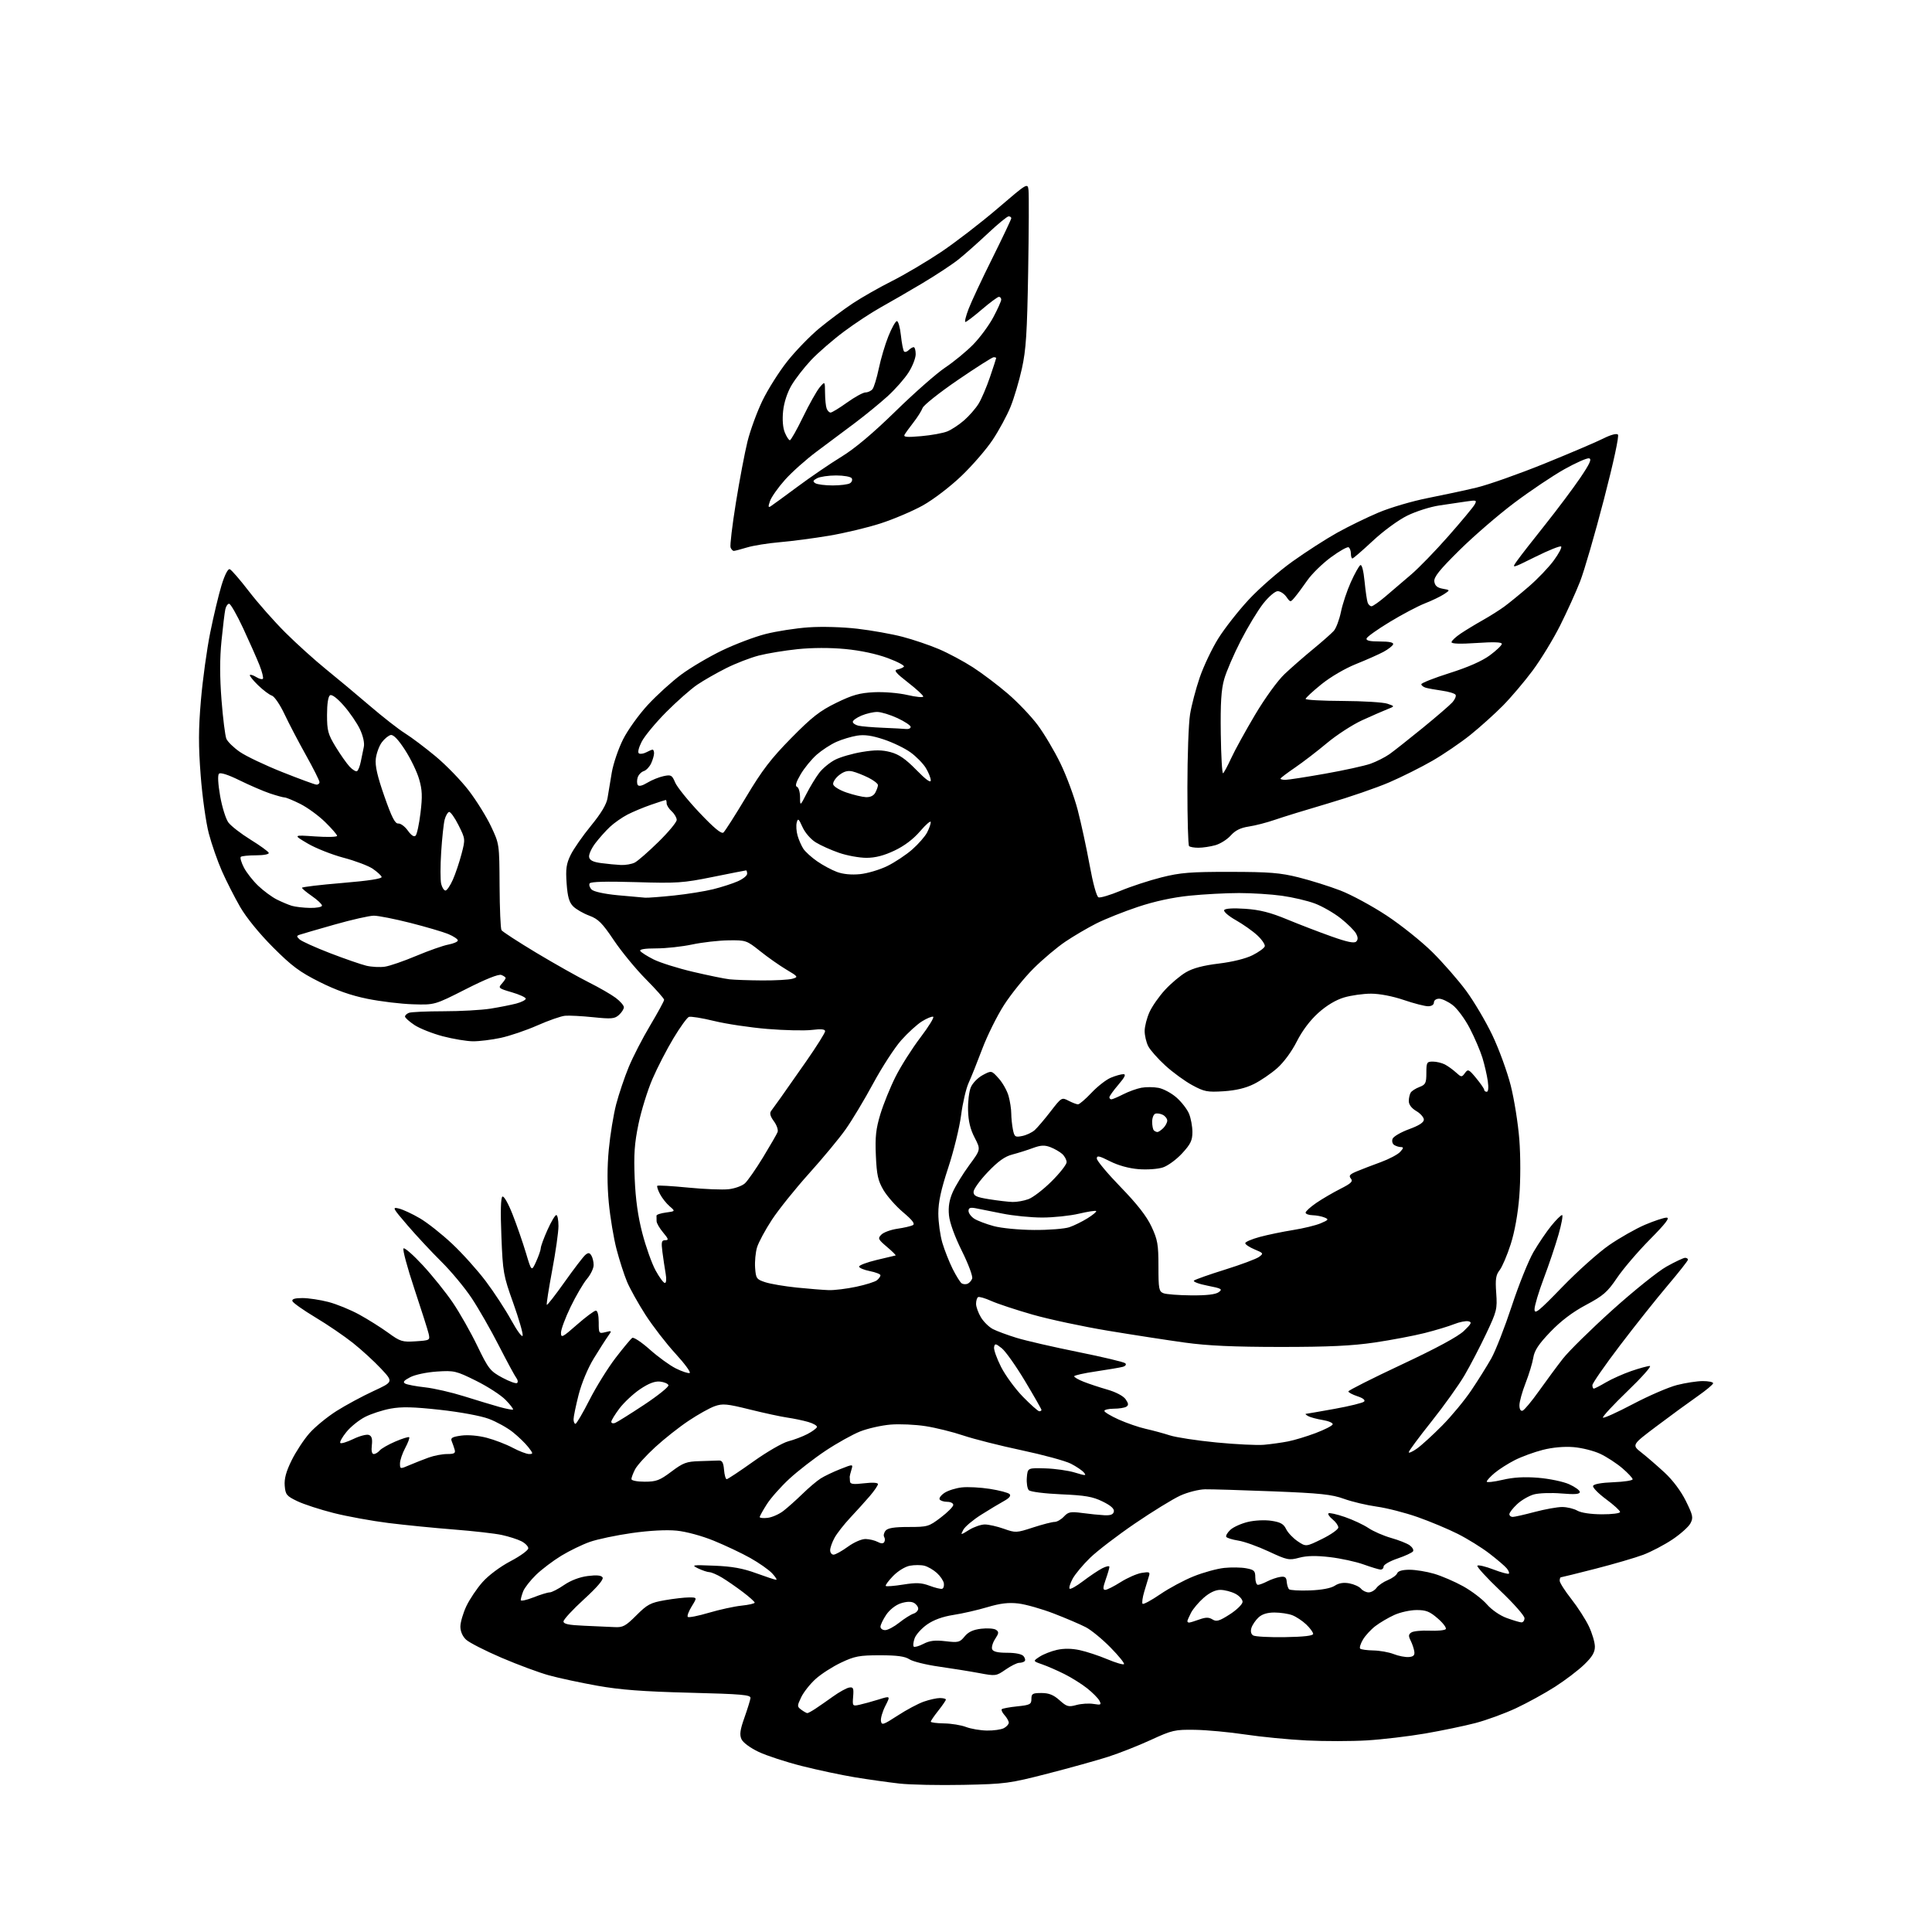 <?xml version="1.0" encoding="UTF-8" standalone="no"?>
<svg 
  version="1.1" 
  xmlns="http://www.w3.org/2000/svg" 
  xmlns:xlink="http://www.w3.org/1999/xlink" 
  xmlns:svg="http://www.w3.org/2000/svg"
  xmlns:rdf="http://www.w3.org/1999/02/22-rdf-syntax-ns#"
  xmlns:cc="http://creativecommons.org/ns#"
  xmlns:dc="http://purl.org/dc/elements/1.1/"
  viewBox="0 0 768 768"
  width="768"
  height="768"
>
<style>svg {background-color: white; }</style>"
<path stroke="none" fill="black" fill-rule="evenodd" d="M383.00,709.51C373.38,709.71 361.90,709.48 357.50,708.99C353.10,708.49 345.15,707.38 339.83,706.50C334.51,705.62 325.03,703.61 318.76,702.02C312.49,700.44 304.76,697.91 301.59,696.41C298.25,694.83 295.36,692.70 294.75,691.36C293.93,689.55 294.19,687.67 295.93,682.77C297.15,679.32 298.23,675.83 298.33,675.00C298.47,673.72 294.95,673.41 274.00,672.88C255.56,672.41 246.53,671.72 237.50,670.11C230.90,668.93 222.28,667.09 218.35,666.01C214.41,664.94 205.87,661.77 199.36,658.98C192.85,656.19 186.51,652.95 185.26,651.78C183.86,650.46 183.00,648.49 183.01,646.58C183.02,644.88 184.08,641.25 185.37,638.50C186.67,635.75 189.57,631.43 191.82,628.90C194.21,626.21 198.85,622.75 202.96,620.59C206.83,618.56 210.00,616.25 210.00,615.47C210.00,614.69 208.76,613.43 207.25,612.66C205.74,611.89 202.25,610.78 199.50,610.18C196.75,609.58 188.20,608.61 180.50,608.01C172.80,607.41 161.10,606.25 154.50,605.43C147.90,604.61 138.09,602.82 132.71,601.47C127.32,600.11 120.80,597.99 118.21,596.75C113.92,594.70 113.47,594.15 113.18,590.61C112.95,587.83 113.73,584.96 115.92,580.52C117.60,577.11 120.78,572.26 123.00,569.74C125.21,567.22 130.06,563.25 133.76,560.90C137.47,558.56 144.07,555.00 148.44,552.98C156.37,549.31 156.37,549.31 151.47,544.07C148.77,541.18 143.75,536.59 140.32,533.86C136.89,531.13 130.16,526.54 125.36,523.67C120.57,520.79 116.46,517.89 116.24,517.22C115.96,516.38 117.21,516.00 120.21,516.00C122.61,516.00 127.26,516.70 130.54,517.55C133.82,518.40 139.34,520.66 142.82,522.57C146.29,524.47 151.47,527.73 154.32,529.80C159.13,533.30 159.91,533.54 165.25,533.19C170.89,532.82 170.98,532.77 170.39,530.16C170.05,528.70 167.49,520.65 164.70,512.27C161.91,503.90 159.97,496.70 160.40,496.27C160.83,495.85 164.29,498.88 168.10,503.00C171.91,507.12 177.25,513.78 179.98,517.79C182.71,521.81 187.10,529.54 189.72,534.97C194.19,544.21 194.84,545.03 199.69,547.65C202.55,549.19 205.20,550.14 205.58,549.75C205.97,549.36 205.83,548.47 205.26,547.77C204.70,547.07 201.59,541.33 198.35,535.00C195.12,528.67 190.22,520.12 187.48,516.00C184.74,511.88 179.32,505.35 175.42,501.50C171.53,497.65 165.49,491.17 162.00,487.10C156.02,480.14 155.82,479.74 158.57,480.41C160.18,480.80 163.95,482.55 166.94,484.31C169.93,486.06 175.70,490.63 179.76,494.45C183.83,498.27 189.83,504.95 193.10,509.30C196.38,513.64 200.95,520.64 203.26,524.85C205.59,529.08 207.60,531.79 207.77,530.91C207.94,530.04 206.24,524.19 204.00,517.91C200.10,507.03 199.88,505.80 199.31,491.40C198.91,481.60 199.06,476.08 199.72,475.67C200.30,475.31 202.03,478.35 203.77,482.77C205.44,487.02 207.81,493.88 209.05,498.00C211.29,505.50 211.29,505.50 213.12,501.50C214.12,499.30 214.96,496.88 214.97,496.13C214.99,495.37 216.19,492.11 217.64,488.88C219.09,485.64 220.66,483.00 221.14,483.00C221.61,483.00 222.00,484.96 222.00,487.37C222.00,489.77 220.87,497.72 219.49,505.03C218.12,512.34 217.16,518.49 217.36,518.70C217.57,518.90 220.77,514.80 224.47,509.57C228.18,504.35 231.87,499.52 232.68,498.85C233.85,497.88 234.34,497.92 235.06,499.06C235.56,499.85 235.98,501.56 235.98,502.86C235.99,504.15 234.81,506.63 233.35,508.36C231.89,510.09 228.96,515.08 226.85,519.45C224.73,523.82 223.00,528.47 223.00,529.78C223.00,531.96 223.55,531.69 229.36,526.58C232.86,523.51 236.23,521.00 236.86,521.00C237.55,521.00 238.00,522.83 238.00,525.61C238.00,530.10 238.07,530.20 240.66,529.55C243.28,528.89 243.29,528.92 241.67,531.19C240.76,532.46 238.22,536.44 236.02,540.03C233.67,543.88 231.20,549.80 230.01,554.44C228.91,558.78 228.00,563.15 228.00,564.16C228.00,565.17 228.34,566.00 228.75,566.00C229.16,565.99 231.68,561.72 234.33,556.49C236.99,551.26 241.68,543.73 244.74,539.74C247.80,535.76 250.77,532.20 251.33,531.83C251.90,531.46 255.04,533.55 258.33,536.48C261.61,539.40 266.26,542.78 268.66,543.97C271.07,545.17 273.53,545.99 274.14,545.79C274.74,545.59 272.22,542.13 268.53,538.11C264.84,534.09 259.47,527.13 256.58,522.65C253.70,518.17 250.40,512.25 249.25,509.50C248.10,506.75 246.22,500.93 245.08,496.56C243.94,492.20 242.55,483.87 242.00,478.05C241.34,471.00 241.34,463.94 242.01,456.91C242.56,451.10 243.88,443.01 244.95,438.92C246.03,434.84 248.26,428.20 249.93,424.17C251.59,420.14 255.44,412.67 258.48,407.58C261.51,402.49 264.00,397.93 264.00,397.44C264.00,396.95 260.74,393.27 256.76,389.26C252.77,385.25 247.04,378.27 244.01,373.76C239.39,366.88 237.81,365.30 234.23,363.98C231.88,363.11 229.01,361.45 227.85,360.30C226.25,358.69 225.63,356.53 225.24,351.18C224.83,345.39 225.11,343.40 226.85,339.83C228.02,337.45 231.66,332.22 234.95,328.21C239.01,323.25 241.11,319.72 241.51,317.21C241.83,315.17 242.58,310.62 243.19,307.10C243.79,303.58 245.80,297.67 247.66,293.95C249.52,290.23 253.95,284.06 257.54,280.18C261.11,276.32 267.09,270.90 270.82,268.13C274.55,265.37 281.85,261.06 287.05,258.56C292.25,256.06 300.04,253.11 304.36,252.02C308.69,250.92 316.35,249.73 321.39,249.38C326.65,249.01 334.92,249.24 340.83,249.93C346.48,250.59 354.56,252.03 358.78,253.14C363.00,254.24 369.51,256.45 373.24,258.04C376.98,259.63 383.09,262.90 386.82,265.31C390.55,267.73 396.78,272.44 400.66,275.78C404.54,279.12 409.84,284.67 412.43,288.12C415.03,291.57 419.12,298.47 421.54,303.45C423.96,308.43 427.05,316.77 428.41,322.00C429.77,327.23 431.90,337.06 433.14,343.86C434.48,351.21 435.91,356.41 436.68,356.71C437.39,356.98 441.32,355.80 445.43,354.10C449.53,352.39 456.85,349.99 461.69,348.77C469.23,346.88 473.17,346.56 489.00,346.58C504.59,346.60 508.87,346.94 516.21,348.77C521.00,349.97 528.49,352.32 532.85,354.00C537.22,355.69 545.50,360.17 551.25,363.97C557.00,367.77 565.17,374.31 569.40,378.50C573.63,382.69 579.66,389.59 582.80,393.84C585.93,398.09 590.64,406.05 593.25,411.53C595.86,417.01 599.14,426.00 600.54,431.50C601.93,437.00 603.47,446.68 603.96,453.02C604.47,459.71 604.46,469.18 603.94,475.63C603.39,482.55 602.10,489.71 600.52,494.62C599.13,498.95 597.16,503.57 596.14,504.89C594.62,506.84 594.37,508.48 594.77,514.01C595.22,520.37 595.01,521.25 590.77,530.20C588.31,535.40 584.45,542.81 582.19,546.67C579.94,550.53 574.02,558.80 569.05,565.05C564.07,571.30 560.00,576.80 560.00,577.28C560.00,577.75 561.46,577.10 563.25,575.84C565.04,574.58 569.54,570.47 573.26,566.71C576.98,562.96 582.20,556.65 584.86,552.69C587.53,548.74 591.10,543.02 592.81,540.00C594.51,536.98 598.17,527.60 600.95,519.17C603.72,510.74 607.62,501.07 609.60,497.67C611.58,494.28 614.76,489.59 616.67,487.25C618.57,484.91 620.50,483.00 620.95,483.00C621.39,483.00 620.76,486.49 619.54,490.75C618.33,495.01 615.68,502.87 613.66,508.21C611.65,513.54 610.00,519.05 610.00,520.45C610.00,522.63 611.55,521.39 621.04,511.59C627.11,505.32 635.49,497.83 639.66,494.95C643.84,492.07 650.23,488.44 653.87,486.88C657.52,485.33 661.39,484.04 662.48,484.03C663.93,484.01 662.15,486.34 655.81,492.75C651.05,497.56 645.19,504.43 642.78,508.00C638.97,513.64 637.34,515.06 630.44,518.74C625.09,521.59 620.48,525.09 616.30,529.44C611.63,534.31 609.96,536.84 609.51,539.70C609.17,541.79 607.80,546.32 606.45,549.77C605.10,553.22 604.00,557.19 604.00,558.60C604.00,560.20 604.47,561.02 605.25,560.77C605.94,560.54 608.88,557.02 611.78,552.93C614.69,548.84 618.96,543.06 621.28,540.09C623.60,537.11 632.42,528.44 640.87,520.82C649.33,513.20 659.05,505.39 662.47,503.48C665.89,501.57 669.21,500.00 669.85,500.00C670.48,500.00 671.00,500.34 670.99,500.75C670.98,501.16 667.35,505.77 662.92,511.00C658.48,516.23 649.94,526.97 643.93,534.88C637.92,542.79 633.00,549.88 633.00,550.63C633.00,551.38 633.26,552.00 633.57,552.00C633.89,552.00 636.06,550.88 638.40,549.50C640.74,548.13 645.28,546.11 648.49,545.00C651.69,543.90 654.99,543.00 655.83,543.00C656.66,543.00 652.68,547.49 646.98,552.97C641.28,558.46 636.88,563.21 637.20,563.53C637.52,563.86 642.90,561.42 649.14,558.13C655.39,554.84 663.26,551.43 666.64,550.57C670.02,549.71 674.64,549.00 676.89,549.00C679.15,549.00 681.00,549.38 681.00,549.86C681.00,550.33 678.19,552.67 674.75,555.07C671.31,557.47 664.03,562.79 658.56,566.91C648.63,574.38 648.63,574.38 652.53,577.44C654.68,579.12 658.82,582.71 661.74,585.41C665.00,588.44 668.23,592.76 670.17,596.69C672.99,602.43 673.17,603.31 671.96,605.58C671.22,606.96 667.99,609.84 664.79,611.98C661.59,614.12 656.39,616.84 653.24,618.04C650.08,619.23 641.52,621.73 634.22,623.60C626.91,625.47 620.73,627.00 620.47,627.00C620.21,627.00 620.00,627.62 620.00,628.38C620.00,629.14 622.08,632.40 624.62,635.63C627.16,638.86 630.30,643.75 631.61,646.50C632.91,649.25 633.98,652.87 633.99,654.54C634.00,656.82 632.93,658.62 629.75,661.69C627.41,663.95 622.20,667.92 618.16,670.51C614.12,673.10 607.14,676.93 602.66,679.03C598.17,681.13 590.90,683.79 586.50,684.94C582.10,686.09 573.10,687.96 566.50,689.10C559.90,690.23 549.51,691.46 543.41,691.83C537.31,692.20 526.51,692.21 519.41,691.86C512.31,691.51 501.32,690.44 495.00,689.49C488.68,688.54 479.68,687.70 475.00,687.63C467.02,687.51 465.95,687.75 457.50,691.64C452.55,693.92 444.90,696.94 440.50,698.35C436.10,699.76 425.30,702.77 416.50,705.03C401.28,708.95 399.65,709.17 383.00,709.51zM392.32,687.92C394.96,687.97 398.00,687.53 399.07,686.96C400.13,686.40 401.00,685.42 401.00,684.79C401.00,684.17 400.25,682.83 399.34,681.82C398.43,680.81 397.93,679.74 398.23,679.43C398.54,679.13 401.31,678.62 404.39,678.30C409.45,677.78 410.00,677.49 410.00,675.36C410.00,673.27 410.46,673.00 413.98,673.00C416.96,673.00 418.78,673.73 421.18,675.87C424.05,678.44 424.75,678.63 427.88,677.77C429.81,677.24 432.87,677.04 434.69,677.34C437.67,677.82 437.90,677.69 437.02,676.03C436.48,675.02 434.29,672.82 432.16,671.13C430.04,669.44 425.98,666.90 423.15,665.48C420.32,664.06 416.33,662.32 414.29,661.61C410.57,660.32 410.57,660.32 413.27,658.56C414.75,657.59 417.85,656.37 420.16,655.85C422.89,655.24 426.04,655.27 429.19,655.95C431.85,656.52 436.76,658.14 440.12,659.55C443.47,660.96 446.48,661.85 446.80,661.53C447.12,661.21 444.71,658.22 441.44,654.90C438.17,651.57 433.75,647.94 431.60,646.83C429.46,645.72 423.76,643.28 418.94,641.42C414.12,639.56 407.77,637.76 404.84,637.41C400.89,636.95 397.68,637.33 392.50,638.87C388.65,640.02 382.58,641.41 379.00,641.96C374.70,642.63 371.16,643.92 368.51,645.77C366.32,647.32 364.09,649.79 363.57,651.27C363.05,652.75 362.89,654.23 363.22,654.55C363.55,654.88 365.29,654.39 367.08,653.46C369.57,652.17 371.67,651.92 375.86,652.41C380.94,653.01 381.54,652.86 383.44,650.53C384.90,648.73 386.81,647.83 390.00,647.45C392.48,647.16 395.14,647.34 395.92,647.87C397.13,648.69 397.08,649.23 395.59,651.50C394.63,652.96 394.09,654.80 394.39,655.58C394.77,656.56 396.60,657.00 400.35,657.00C403.65,657.00 406.19,657.52 406.87,658.34C407.48,659.08 407.69,659.98 407.32,660.34C406.96,660.70 405.98,661.00 405.14,661.00C404.30,661.00 401.88,662.20 399.76,663.67C395.98,666.28 395.80,666.31 389.21,665.07C385.52,664.38 378.32,663.23 373.22,662.50C368.11,661.78 362.84,660.47 361.50,659.59C359.72,658.42 356.60,658.00 349.79,658.00C341.61,658.00 339.76,658.35 334.35,660.91C330.97,662.51 326.41,665.44 324.21,667.43C322.01,669.42 319.43,672.69 318.48,674.69C316.82,678.18 316.83,678.40 318.56,679.67C319.56,680.40 320.63,681.00 320.94,680.99C321.25,680.99 322.69,680.20 324.15,679.24C325.60,678.29 328.77,676.08 331.20,674.34C333.62,672.60 336.47,671.03 337.52,670.84C339.19,670.55 339.41,671.02 339.14,674.39C338.83,678.20 338.89,678.27 341.66,677.67C343.22,677.33 346.64,676.39 349.25,675.58C353.99,674.10 353.99,674.10 351.94,678.13C350.81,680.34 350.02,683.04 350.19,684.12C350.47,685.90 351.09,685.70 356.81,681.98C360.27,679.72 364.94,677.23 367.18,676.44C369.42,675.65 372.32,675.00 373.63,675.00C374.93,675.00 376.00,675.27 376.00,675.61C376.00,675.94 374.65,677.92 373.00,680.00C371.35,682.08 370.00,684.06 370.00,684.39C370.00,684.73 372.36,685.03 375.25,685.08C378.14,685.12 382.07,685.76 384.00,686.50C385.93,687.24 389.67,687.88 392.32,687.92zM560.00,658.70C561.88,658.55 562.43,658.00 562.21,656.50C562.05,655.40 561.40,653.46 560.76,652.18C559.82,650.33 559.88,649.68 561.05,648.92C561.85,648.40 565.06,648.08 568.18,648.22C571.31,648.35 574.24,648.09 574.68,647.63C575.13,647.17 573.74,645.27 571.58,643.40C568.34,640.58 566.88,640.00 563.08,640.02C560.56,640.03 556.58,640.91 554.24,641.98C551.90,643.04 548.53,645.02 546.74,646.39C544.96,647.75 542.72,650.18 541.78,651.79C540.83,653.40 540.34,655.01 540.69,655.36C541.05,655.71 543.40,656.03 545.92,656.08C548.44,656.12 552.08,656.77 554.00,657.52C555.92,658.28 558.62,658.80 560.00,658.70zM510.75,650.79C518.28,650.67 522.00,650.24 522.00,649.49C522.00,648.88 520.76,647.19 519.25,645.75C517.74,644.31 515.23,642.65 513.68,642.06C512.14,641.48 508.96,641.00 506.62,641.00C503.78,641.00 501.68,641.65 500.27,642.97C499.11,644.05 497.85,645.90 497.47,647.09C497.04,648.46 497.28,649.56 498.14,650.11C498.89,650.58 504.56,650.89 510.75,650.79zM351.86,648.00C352.89,648.00 355.40,646.67 357.45,645.04C359.50,643.41 362.04,641.81 363.09,641.47C364.14,641.14 365.00,640.24 365.00,639.47C365.00,638.70 364.21,637.65 363.25,637.14C362.13,636.55 360.24,636.63 358.03,637.36C356.01,638.03 353.62,639.91 352.28,641.90C351.03,643.77 350.00,645.90 350.00,646.65C350.00,647.39 350.84,648.00 351.86,648.00zM244.30,646.80C247.63,646.98 248.69,646.40 252.98,642.11C257.31,637.78 258.59,637.10 264.27,636.11C267.78,635.50 272.13,635.00 273.91,635.00C277.16,635.00 277.16,635.00 274.97,638.55C273.76,640.51 273.06,642.39 273.41,642.75C273.76,643.10 277.53,642.36 281.78,641.10C286.02,639.85 291.86,638.57 294.75,638.27C297.64,637.97 300.00,637.43 300.00,637.07C300.00,636.71 297.86,634.79 295.25,632.82C292.64,630.84 288.93,628.28 287.00,627.12C285.07,625.96 282.82,624.99 282.00,624.96C281.18,624.93 279.15,624.26 277.50,623.46C274.70,622.10 275.12,622.03 284.00,622.39C291.04,622.67 295.35,623.45 300.62,625.39C304.54,626.82 308.10,628.00 308.55,628.00C308.99,628.00 308.26,626.84 306.92,625.41C305.59,623.99 301.68,621.25 298.24,619.32C294.80,617.39 288.27,614.31 283.74,612.46C278.99,610.52 272.75,608.83 269.00,608.46C264.94,608.06 258.27,608.41 251.23,609.40C245.03,610.28 237.50,611.86 234.49,612.92C231.49,613.97 226.38,616.45 223.14,618.42C219.90,620.39 215.37,623.81 213.08,626.03C210.80,628.26 208.49,631.21 207.96,632.60C207.43,633.99 207.00,635.54 207.00,636.05C207.00,636.56 209.27,636.08 212.04,634.99C214.81,633.89 217.72,633.00 218.51,633.00C219.30,633.00 221.87,631.68 224.22,630.07C226.91,628.23 230.41,626.90 233.64,626.49C237.22,626.04 239.01,626.21 239.54,627.06C240.02,627.85 237.40,630.93 232.15,635.73C227.67,639.82 224.00,643.79 224.00,644.55C224.00,645.57 226.08,646.00 232.25,646.26C236.79,646.44 242.21,646.68 244.30,646.80zM472.68,645.00C473.05,645.00 474.87,644.45 476.72,643.78C479.31,642.85 480.51,642.84 481.98,643.75C483.56,644.74 484.68,644.41 488.88,641.72C491.63,639.95 493.91,637.72 493.94,636.78C493.97,635.83 492.67,634.36 491.05,633.53C489.43,632.69 486.74,632.00 485.08,632.00C483.13,632.00 480.81,633.11 478.48,635.15C476.51,636.88 474.25,639.56 473.45,641.10C472.65,642.64 472.00,644.15 472.00,644.45C472.00,644.75 472.31,645.00 472.68,645.00zM604.75,644.92C605.44,644.97 606.01,644.21 606.01,643.25C606.02,642.29 601.66,637.35 596.32,632.28C590.98,627.20 586.92,622.75 587.29,622.38C587.66,622.01 590.51,622.68 593.62,623.88C596.74,625.07 599.51,625.82 599.79,625.55C600.06,625.27 599.68,624.32 598.94,623.43C598.20,622.53 595.10,619.88 592.05,617.54C589.00,615.19 583.35,611.69 579.50,609.75C575.65,607.81 568.48,604.81 563.57,603.08C558.66,601.35 551.35,599.47 547.32,598.91C543.30,598.35 537.42,596.96 534.25,595.81C529.45,594.06 524.80,593.57 506.00,592.83C493.62,592.34 481.48,591.98 479.00,592.02C476.52,592.07 472.10,593.19 469.17,594.53C466.24,595.87 458.14,600.85 451.17,605.60C444.20,610.35 436.18,616.49 433.34,619.25C430.50,622.00 427.37,625.76 426.38,627.59C425.40,629.42 424.86,631.19 425.20,631.53C425.53,631.86 427.93,630.51 430.53,628.53C433.14,626.54 436.56,624.25 438.13,623.43C439.71,622.62 441.00,622.35 441.00,622.85C441.00,623.34 440.34,625.61 439.54,627.87C438.41,631.09 438.37,632.00 439.35,632.00C440.04,632.00 442.80,630.61 445.48,628.91C448.17,627.21 451.92,625.56 453.84,625.25C456.92,624.75 457.25,624.90 456.70,626.59C456.36,627.64 455.53,630.40 454.85,632.72C454.16,635.04 453.87,637.20 454.20,637.53C454.53,637.86 457.67,636.16 461.18,633.76C464.68,631.36 470.69,628.13 474.53,626.60C478.36,625.06 483.82,623.57 486.65,623.27C489.49,622.98 493.42,623.04 495.40,623.42C498.57,624.01 499.00,624.44 499.00,627.05C499.00,628.67 499.47,630.00 500.05,630.00C500.63,630.00 502.31,629.37 503.80,628.60C505.28,627.84 507.58,627.05 508.91,626.85C510.81,626.57 511.35,626.98 511.49,628.75C511.59,629.99 512.00,631.34 512.42,631.75C512.83,632.16 516.55,632.37 520.67,632.22C525.40,632.04 529.06,631.35 530.58,630.36C532.22,629.28 534.07,628.98 536.40,629.41C538.27,629.77 540.35,630.72 541.02,631.53C541.69,632.34 543.06,633.00 544.07,633.00C545.07,633.00 546.47,632.19 547.19,631.20C547.91,630.21 549.93,628.82 551.68,628.11C553.43,627.40 555.10,626.18 555.40,625.41C555.75,624.50 557.47,624.00 560.29,624.00C562.68,624.00 567.08,624.71 570.07,625.59C573.06,626.46 578.26,628.70 581.63,630.57C585.00,632.44 589.24,635.66 591.04,637.73C592.95,639.92 596.24,642.20 598.91,643.17C601.44,644.09 604.06,644.88 604.75,644.92zM374.50,631.57C375.05,631.42 375.36,630.44 375.20,629.40C375.03,628.35 373.77,626.49 372.40,625.26C371.03,624.02 368.80,622.74 367.45,622.40C366.09,622.06 363.50,622.06 361.68,622.40C359.80,622.75 356.92,624.52 355.00,626.50C353.15,628.41 351.85,630.19 352.11,630.45C352.38,630.71 355.50,630.46 359.05,629.89C364.25,629.06 366.28,629.15 369.50,630.35C371.70,631.18 373.95,631.73 374.50,631.57zM548.75,623.93C548.06,623.89 545.02,622.96 542.00,621.88C538.98,620.79 532.97,619.49 528.65,618.98C523.15,618.34 519.49,618.41 516.46,619.22C512.39,620.31 511.67,620.16 504.32,616.73C500.02,614.72 494.58,612.77 492.23,612.41C489.88,612.04 487.73,611.37 487.46,610.93C487.18,610.48 487.92,609.23 489.09,608.13C490.26,607.04 493.38,605.63 496.01,605.00C498.74,604.34 502.79,604.15 505.40,604.54C509.01,605.08 510.27,605.79 511.25,607.83C511.94,609.26 514.00,611.43 515.83,612.67C519.15,614.90 519.15,614.90 525.58,611.74C529.11,610.00 532.00,607.95 532.00,607.20C532.00,606.44 530.99,605.00 529.75,604.00C528.51,602.99 527.76,601.91 528.09,601.58C528.41,601.26 531.33,601.91 534.57,603.02C537.82,604.14 542.05,606.12 543.99,607.43C545.92,608.73 549.98,610.50 553.00,611.36C556.02,612.21 559.36,613.54 560.40,614.30C561.45,615.07 562.04,616.13 561.71,616.67C561.37,617.20 558.61,618.49 555.55,619.53C552.50,620.56 550.00,622.00 550.00,622.71C550.00,623.42 549.44,623.97 548.75,623.93zM331.35,618.00C332.09,618.00 334.65,616.58 337.04,614.85C339.56,613.03 342.54,611.74 344.13,611.78C345.64,611.83 347.78,612.34 348.88,612.93C350.20,613.64 351.09,613.67 351.50,613.00C351.84,612.45 351.83,611.53 351.47,610.96C351.12,610.38 351.37,609.26 352.04,608.46C352.91,607.41 355.45,607.00 361.14,607.00C368.73,607.00 369.23,606.85 373.96,603.25C376.67,601.19 378.91,598.94 378.94,598.25C378.97,597.56 377.90,597.00 376.56,597.00C375.22,597.00 373.85,596.57 373.53,596.04C373.20,595.52 374.08,594.34 375.48,593.42C376.88,592.50 379.96,591.53 382.32,591.27C384.68,591.00 389.70,591.26 393.47,591.85C397.23,592.44 400.77,593.37 401.32,593.92C401.98,594.58 401.22,595.51 399.05,596.71C397.25,597.69 393.16,600.16 389.96,602.18C386.76,604.21 383.61,606.86 382.95,608.09C381.76,610.31 381.76,610.31 385.25,608.15C387.17,606.97 389.97,606.00 391.48,606.00C393.00,606.00 396.39,606.77 399.04,607.71C403.71,609.37 404.05,609.35 410.67,607.19C414.43,605.97 418.27,604.98 419.21,604.99C420.15,604.99 421.82,604.04 422.91,602.87C424.65,601.00 425.55,600.82 430.20,601.44C433.11,601.84 437.06,602.23 438.98,602.33C441.49,602.45 442.54,602.05 442.78,600.86C443.00,599.75 441.56,598.47 438.30,596.87C434.37,594.94 431.39,594.42 421.80,594.01C415.19,593.72 409.61,593.01 408.98,592.38C408.37,591.77 408.01,589.52 408.18,587.38C408.50,583.50 408.50,583.50 415.50,583.70C419.35,583.81 424.66,584.56 427.30,585.37C431.56,586.67 431.97,586.67 430.87,585.35C430.19,584.53 427.85,582.94 425.67,581.83C423.49,580.72 414.69,578.32 406.11,576.50C397.52,574.68 387.10,572.04 382.94,570.64C378.78,569.23 372.03,567.56 367.94,566.92C363.85,566.28 357.57,566.00 353.98,566.30C350.40,566.60 345.00,567.82 341.98,569.00C338.97,570.19 332.77,573.64 328.21,576.67C323.65,579.70 317.16,584.73 313.79,587.84C310.42,590.95 306.39,595.50 304.83,597.95C303.27,600.39 302.00,602.69 302.00,603.06C302.00,603.43 303.42,603.57 305.15,603.37C306.89,603.17 309.70,601.93 311.40,600.62C313.11,599.30 316.52,596.25 319.00,593.84C321.48,591.42 324.72,588.67 326.22,587.72C327.71,586.77 331.23,585.09 334.04,583.98C339.14,581.97 339.14,581.97 338.46,584.24C338.08,585.48 337.77,586.73 337.77,587.00C337.76,587.27 337.82,588.12 337.88,588.89C337.97,589.97 339.19,590.14 343.50,589.63C346.84,589.24 349.00,589.36 349.00,589.96C349.00,590.49 347.54,592.63 345.75,594.72C343.97,596.80 340.48,600.66 338.00,603.30C335.53,605.94 332.71,609.53 331.75,611.29C330.79,613.04 330.00,615.26 330.00,616.23C330.00,617.21 330.61,618.00 331.35,618.00zM601.32,603.00C602.04,603.00 605.98,602.11 610.07,601.02C614.16,599.94 619.08,599.05 621.00,599.06C622.92,599.07 625.62,599.71 627.00,600.50C628.51,601.37 632.36,601.94 636.75,601.96C640.78,601.98 644.00,601.57 644.00,601.03C644.00,600.50 641.50,598.22 638.44,595.96C635.38,593.70 633.06,591.32 633.27,590.68C633.51,589.95 636.58,589.39 641.33,589.21C645.55,589.05 649.00,588.52 649.00,588.04C649.00,587.55 647.15,585.57 644.89,583.63C642.62,581.70 638.69,579.13 636.14,577.93C633.59,576.72 628.79,575.52 625.49,575.25C621.70,574.95 617.16,575.36 613.25,576.36C609.83,577.23 604.84,579.06 602.16,580.42C599.48,581.78 595.87,584.08 594.14,585.53C592.41,586.99 591.00,588.53 591.00,588.96C591.00,589.38 593.81,589.07 597.25,588.27C601.59,587.25 605.93,586.99 611.45,587.44C615.82,587.79 621.33,588.94 623.70,589.98C626.06,591.03 628.00,592.43 628.00,593.09C628.00,593.97 626.06,594.13 620.69,593.68C616.67,593.34 611.75,593.51 609.77,594.05C607.78,594.60 604.77,596.34 603.08,597.93C601.39,599.51 600.00,601.30 600.00,601.90C600.00,602.51 600.59,603.00 601.32,603.00zM256.28,589.00C260.88,589.00 262.23,588.49 266.88,585.00C271.57,581.47 272.90,580.98 278.10,580.83C281.35,580.74 284.79,580.63 285.75,580.58C287.07,580.52 287.58,581.42 287.81,584.25C287.98,586.31 288.46,588.00 288.87,588.00C289.28,588.00 294.03,584.85 299.42,581.01C304.81,577.16 311.08,573.53 313.36,572.94C315.64,572.35 319.06,571.05 320.96,570.06C322.86,569.07 324.56,567.82 324.74,567.29C324.91,566.77 323.36,565.85 321.28,565.25C319.20,564.65 315.48,563.88 313.00,563.52C310.52,563.17 303.81,561.72 298.09,560.30C288.92,558.02 287.25,557.87 284.09,558.99C282.11,559.69 277.46,562.29 273.75,564.77C270.03,567.24 264.05,571.96 260.46,575.26C256.86,578.55 253.27,582.52 252.46,584.07C251.66,585.63 251.00,587.37 251.00,587.95C251.00,588.55 253.26,589.00 256.28,589.00zM162.75,582.42C164.81,581.54 168.24,580.18 170.38,579.41C172.51,578.63 175.82,578.00 177.74,578.00C180.59,578.00 181.14,577.68 180.73,576.25C180.45,575.29 179.93,573.78 179.56,572.89C179.03,571.60 179.77,571.17 183.36,570.67C186.05,570.31 190.06,570.65 193.45,571.53C196.55,572.34 201.20,574.12 203.78,575.50C206.37,576.87 209.31,578.00 210.31,578.00C212.01,578.00 211.99,577.80 210.00,575.25C208.83,573.74 206.05,571.05 203.84,569.29C201.62,567.52 197.33,565.14 194.30,564.01C191.13,562.82 182.89,561.30 174.91,560.42C164.33,559.26 159.66,559.14 155.27,559.95C152.09,560.53 147.52,562.02 145.11,563.26C142.69,564.50 139.35,567.19 137.69,569.25C136.02,571.31 134.94,573.27 135.28,573.61C135.62,573.95 137.95,573.23 140.47,572.02C142.98,570.80 145.76,570.08 146.63,570.41C147.78,570.85 148.10,571.98 147.81,574.51C147.55,576.75 147.82,578.00 148.58,578.00C149.23,578.00 150.27,577.37 150.91,576.61C151.54,575.84 154.34,574.24 157.13,573.04C159.91,571.84 162.40,571.07 162.66,571.32C162.91,571.58 162.19,573.51 161.06,575.63C159.93,577.74 159.00,580.50 159.00,581.75C159.00,584.00 159.04,584.01 162.75,582.42zM502.50,574.32C505.25,574.07 509.52,573.47 512.00,572.99C514.48,572.51 519.41,571.02 522.96,569.68C526.51,568.34 529.57,566.78 529.76,566.22C529.95,565.65 528.17,564.87 525.80,564.48C523.44,564.09 520.83,563.39 520.00,562.92C519.17,562.45 518.76,562.05 519.08,562.03C519.40,562.01 524.53,561.12 530.48,560.05C536.43,558.98 541.73,557.67 542.24,557.16C542.83,556.57 541.84,555.77 539.59,555.03C537.62,554.38 536.00,553.51 536.00,553.11C536.00,552.70 545.53,547.90 557.18,542.43C571.02,535.94 579.60,531.31 581.93,529.06C584.95,526.16 585.22,525.56 583.69,525.23C582.70,525.01 580.15,525.52 578.03,526.37C575.91,527.22 570.65,528.81 566.34,529.90C562.03,530.99 553.10,532.68 546.50,533.66C537.45,534.99 528.23,535.43 509.00,535.43C490.40,535.42 480.12,534.96 471.00,533.70C464.12,532.75 450.37,530.63 440.43,528.98C430.49,527.33 416.99,524.45 410.43,522.57C403.87,520.69 396.49,518.25 394.04,517.15C391.59,516.04 389.23,515.36 388.79,515.63C388.36,515.90 388.00,517.10 388.00,518.31C388.01,519.51 388.89,521.94 389.96,523.70C391.03,525.46 393.17,527.55 394.71,528.34C396.24,529.13 400.48,530.70 404.12,531.82C407.76,532.94 418.77,535.47 428.59,537.45C438.41,539.43 446.84,541.44 447.32,541.92C447.83,542.43 447.42,543.02 446.35,543.33C445.33,543.61 440.56,544.43 435.75,545.14C430.94,545.84 427.00,546.73 427.00,547.10C427.00,547.48 428.69,548.45 430.75,549.26C432.81,550.08 437.07,551.49 440.20,552.39C443.58,553.36 446.53,554.92 447.44,556.21C448.62,557.91 448.69,558.58 447.73,559.19C447.06,559.62 444.81,559.98 442.75,559.98C440.69,559.99 439.00,560.39 439.00,560.86C439.00,561.34 441.59,562.89 444.75,564.31C447.91,565.72 452.74,567.39 455.49,568.00C458.23,568.61 462.51,569.77 464.99,570.57C467.47,571.38 475.80,572.65 483.50,573.40C491.20,574.15 499.75,574.57 502.50,574.32zM244.51,565.64C245.33,565.32 250.53,562.07 256.05,558.42C261.57,554.76 265.92,551.26 265.72,550.64C265.51,550.01 264.00,549.37 262.36,549.20C260.29,548.99 257.86,549.92 254.47,552.20C251.77,554.02 248.09,557.45 246.28,559.83C244.48,562.21 243.00,564.62 243.00,565.18C243.00,565.75 243.68,565.95 244.51,565.64zM203.93,560.32C204.17,560.13 202.85,558.41 201.00,556.50C199.15,554.59 193.87,551.17 189.27,548.89C181.30,544.94 180.57,544.76 173.70,545.21C169.62,545.48 165.02,546.45 163.08,547.45C160.52,548.78 160.02,549.42 161.08,550.00C161.86,550.43 165.43,551.10 169.00,551.49C172.57,551.89 179.55,553.49 184.50,555.05C189.45,556.61 195.75,558.51 198.50,559.28C201.25,560.04 203.69,560.51 203.93,560.32zM413.13,561.00C413.61,561.00 414.00,560.76 414.00,560.46C414.00,560.17 411.06,555.01 407.46,549.00C403.86,542.99 399.70,537.12 398.21,535.94C395.77,534.02 395.47,533.98 395.16,535.51C394.97,536.45 396.22,539.99 397.94,543.38C399.66,546.76 403.58,552.12 406.66,555.27C409.74,558.42 412.65,561.00 413.13,561.00zM473.56,514.93C479.66,514.98 483.22,514.56 484.45,513.66C486.10,512.46 485.63,512.19 480.02,511.08C476.57,510.41 474.14,509.49 474.62,509.05C475.11,508.62 480.68,506.65 487.00,504.68C493.32,502.71 499.39,500.44 500.47,499.65C502.35,498.27 502.28,498.14 498.72,496.66C496.67,495.80 495.00,494.69 495.00,494.18C495.00,493.68 497.59,492.56 500.75,491.71C503.91,490.85 509.88,489.62 514.00,488.96C518.12,488.31 523.08,487.10 525.00,486.28C528.15,484.94 528.30,484.71 526.50,483.97C525.40,483.51 523.26,483.11 521.75,483.07C520.24,483.03 519.00,482.57 519.00,482.05C519.00,481.52 520.91,479.78 523.25,478.18C525.59,476.58 529.90,474.06 532.83,472.58C537.15,470.39 537.93,469.63 536.99,468.49C536.06,467.37 536.52,466.81 539.37,465.62C541.31,464.81 545.60,463.16 548.90,461.96C552.20,460.75 555.67,458.92 556.60,457.88C557.94,456.41 558.01,456.00 556.90,455.98C556.13,455.98 554.92,455.60 554.22,455.15C553.51,454.71 553.22,453.60 553.57,452.69C553.92,451.78 556.86,450.07 560.10,448.88C564.05,447.44 566.00,446.19 566.00,445.08C566.00,444.17 564.65,442.63 563.00,441.66C561.10,440.54 560.01,439.08 560.02,437.69C560.02,436.49 560.37,434.97 560.79,434.31C561.20,433.66 562.77,432.66 564.27,432.09C566.69,431.17 567.00,430.53 567.00,426.52C567.00,422.33 567.19,422.00 569.57,422.00C570.98,422.00 573.11,422.51 574.32,423.12C575.52,423.74 577.52,425.18 578.76,426.31C580.92,428.27 581.07,428.28 582.33,426.56C583.56,424.88 583.88,425.03 586.83,428.61C588.57,430.72 590.00,432.80 590.00,433.23C590.00,433.65 590.46,434.00 591.01,434.00C591.63,434.00 591.79,432.35 591.42,429.75C591.09,427.41 590.13,423.25 589.29,420.50C588.44,417.75 586.19,412.48 584.27,408.79C582.36,405.10 579.30,400.94 577.46,399.54C575.63,398.14 573.20,397.00 572.07,397.00C570.90,397.00 570.00,397.65 570.00,398.50C570.00,399.40 569.08,400.00 567.68,400.00C566.40,400.00 562.04,398.88 558.00,397.50C553.58,396.00 548.40,395.00 545.01,395.00C541.90,395.00 537.08,395.68 534.28,396.51C531.02,397.48 527.34,399.68 524.03,402.66C520.76,405.60 517.64,409.76 515.49,414.02C513.49,417.98 510.30,422.33 507.69,424.62C505.27,426.76 501.11,429.59 498.46,430.91C495.19,432.54 491.30,433.47 486.43,433.79C479.92,434.20 478.72,433.97 473.93,431.37C471.02,429.79 466.22,426.30 463.27,423.60C460.31,420.91 457.25,417.45 456.45,415.90C455.65,414.36 455.01,411.61 455.02,409.80C455.03,407.98 455.90,404.61 456.95,402.31C457.99,400.01 460.77,396.04 463.12,393.49C465.46,390.94 469.21,387.79 471.44,386.49C474.22,384.86 478.34,383.77 484.50,383.03C489.96,382.37 495.24,381.06 497.92,379.70C500.36,378.47 502.53,376.90 502.76,376.21C502.99,375.53 501.68,373.57 499.84,371.85C498.01,370.14 494.15,367.41 491.26,365.78C488.35,364.14 486.29,362.34 486.64,361.77C487.04,361.12 490.18,360.93 495.02,361.26C500.81,361.66 504.99,362.72 511.63,365.47C516.51,367.49 524.44,370.54 529.27,372.25C535.53,374.48 538.34,375.06 539.11,374.29C539.88,373.52 539.86,372.61 539.05,371.10C538.43,369.94 535.69,367.22 532.96,365.06C530.24,362.91 525.60,360.25 522.67,359.15C519.73,358.05 513.85,356.67 509.59,356.08C505.34,355.48 497.66,355.00 492.53,355.00C487.41,355.00 478.55,355.47 472.86,356.05C466.11,356.74 458.96,358.29 452.33,360.50C446.73,362.37 439.31,365.33 435.83,367.08C432.35,368.84 426.80,372.09 423.50,374.32C420.20,376.54 414.50,381.34 410.84,384.99C407.18,388.63 401.90,395.18 399.10,399.53C396.31,403.89 392.42,411.74 390.45,416.98C388.48,422.21 386.04,428.30 385.03,430.50C384.02,432.70 382.68,438.47 382.05,443.32C381.42,448.18 379.13,457.55 376.95,464.14C374.05,472.95 373.00,477.80 373.00,482.39C373.00,485.82 373.73,491.08 374.61,494.07C375.50,497.06 377.36,501.75 378.74,504.50C380.13,507.25 381.72,509.80 382.29,510.16C382.86,510.52 383.89,510.60 384.58,510.33C385.28,510.06 386.12,509.14 386.45,508.28C386.78,507.40 384.99,502.57 382.37,497.29C379.48,491.46 377.52,486.04 377.23,483.08C376.91,479.69 377.35,477.00 378.74,473.85C379.83,471.40 382.77,466.60 385.29,463.17C389.88,456.95 389.88,456.95 387.43,452.22C385.71,448.91 384.93,445.67 384.82,441.38C384.72,438.01 385.21,433.91 385.90,432.25C386.58,430.59 388.71,428.40 390.64,427.37C394.14,425.50 394.14,425.50 397.01,428.70C398.59,430.45 400.35,433.60 400.93,435.70C401.51,437.79 401.99,440.91 401.99,442.62C402.00,444.34 402.29,447.20 402.64,448.97C403.24,451.94 403.53,452.14 406.33,451.58C408.00,451.25 410.24,450.19 411.31,449.24C412.37,448.28 415.22,444.94 417.63,441.81C421.96,436.21 422.06,436.15 424.76,437.56C426.27,438.34 427.96,438.99 428.52,438.99C429.09,439.00 431.49,436.93 433.87,434.41C436.25,431.88 439.71,429.18 441.56,428.41C443.42,427.63 445.66,427.00 446.55,427.00C447.71,427.00 447.17,428.15 444.58,431.18C442.61,433.48 441.00,435.73 441.00,436.18C441.00,436.63 441.35,437.00 441.79,437.00C442.22,437.00 444.33,436.10 446.48,435.01C448.63,433.91 451.88,432.74 453.69,432.40C455.51,432.06 458.58,432.07 460.52,432.44C462.46,432.80 465.68,434.53 467.67,436.28C469.67,438.04 471.91,440.92 472.65,442.70C473.39,444.48 474.00,447.76 474.00,449.99C474.00,453.34 473.29,454.81 469.92,458.47C467.68,460.91 464.24,463.43 462.28,464.07C460.27,464.73 456.02,465.03 452.59,464.76C448.75,464.45 444.50,463.28 441.23,461.62C436.93,459.44 436.00,459.25 436.00,460.54C436.00,461.40 440.26,466.50 445.47,471.87C452.03,478.63 455.79,483.45 457.72,487.56C460.17,492.80 460.50,494.67 460.50,503.40C460.50,512.37 460.69,513.37 462.50,514.08C463.60,514.51 468.58,514.89 473.56,514.93zM329.50,512.85C331.70,512.91 336.59,512.31 340.36,511.51C344.14,510.71 347.85,509.54 348.61,508.91C349.38,508.27 350.00,507.39 350.00,506.94C350.00,506.49 348.09,505.74 345.75,505.28C343.41,504.81 341.50,504.01 341.50,503.48C341.50,502.96 344.65,501.77 348.50,500.85C352.35,499.92 355.73,499.12 356.00,499.07C356.27,499.01 354.75,497.49 352.62,495.69C349.02,492.64 348.86,492.28 350.38,490.76C351.28,489.86 354.16,488.81 356.76,488.44C359.37,488.06 362.11,487.42 362.86,487.03C363.83,486.50 362.75,485.07 359.01,481.91C356.15,479.50 352.63,475.51 351.19,473.06C349.01,469.34 348.51,467.07 348.17,459.36C347.84,451.88 348.19,448.75 349.97,442.86C351.19,438.87 353.90,432.18 356.00,428.00C358.10,423.82 362.54,416.82 365.86,412.45C369.18,408.08 371.47,404.35 370.95,404.17C370.43,403.98 368.44,404.80 366.52,405.99C364.60,407.17 360.89,410.55 358.27,413.50C355.64,416.45 350.63,424.18 347.11,430.68C343.60,437.18 338.65,445.42 336.11,448.99C333.58,452.57 327.04,460.44 321.60,466.49C316.15,472.55 309.51,480.82 306.85,484.87C304.19,488.93 301.52,493.88 300.93,495.87C300.33,497.87 299.99,501.52 300.17,504.00C300.48,508.21 300.74,508.58 304.22,509.71C306.26,510.38 311.89,511.33 316.72,511.83C321.55,512.32 327.30,512.78 329.50,512.85zM264.29,510.00C264.86,510.00 264.99,508.46 264.60,506.25C264.24,504.19 263.67,500.36 263.33,497.75C262.81,493.68 262.97,493.00 264.45,493.00C265.90,493.00 265.76,492.51 263.59,489.92C262.17,488.23 261.00,486.21 261.00,485.42C261.00,484.64 260.99,483.66 260.97,483.25C260.95,482.84 262.64,482.27 264.72,482.00C268.50,481.50 268.50,481.50 266.17,479.50C264.89,478.40 263.17,476.22 262.35,474.66C261.53,473.09 261.05,471.62 261.29,471.37C261.53,471.13 267.02,471.45 273.49,472.08C279.96,472.72 287.24,473.01 289.67,472.73C292.09,472.46 294.99,471.41 296.10,470.41C297.21,469.41 300.45,464.75 303.31,460.07C306.16,455.38 308.77,450.87 309.10,450.03C309.43,449.19 308.77,447.25 307.63,445.71C306.20,443.78 305.86,442.52 306.53,441.62C307.06,440.91 308.76,438.56 310.30,436.41C311.83,434.26 316.45,427.68 320.55,421.79C324.65,415.90 328.00,410.56 328.00,409.92C328.00,409.12 326.42,408.96 322.75,409.41C319.86,409.76 311.88,409.59 305.01,409.02C298.14,408.45 288.61,407.02 283.84,405.85C279.07,404.68 274.56,403.96 273.83,404.24C273.10,404.53 270.34,408.35 267.71,412.73C265.07,417.10 261.32,424.38 259.37,428.89C257.42,433.40 254.92,441.46 253.81,446.80C252.21,454.55 251.90,458.91 252.30,468.50C252.65,476.77 253.59,483.54 255.35,490.27C256.75,495.64 259.11,502.28 260.61,505.02C262.10,507.76 263.76,510.00 264.29,510.00zM411.10,488.93C416.93,488.97 423.23,488.47 425.10,487.83C426.97,487.19 430.23,485.58 432.34,484.26C434.46,482.94 435.99,481.65 435.74,481.41C435.49,481.16 432.41,481.63 428.89,482.46C425.38,483.29 418.83,483.98 414.34,483.99C409.85,483.99 402.65,483.28 398.34,482.39C394.03,481.51 389.26,480.56 387.75,480.28C385.69,479.90 385.00,480.17 385.00,481.36C385.00,482.24 386.02,483.62 387.26,484.44C388.51,485.25 392.00,486.58 395.01,487.39C398.11,488.23 405.13,488.90 411.10,488.93zM402.50,477.80C404.15,477.85 406.98,477.35 408.79,476.69C410.61,476.04 414.77,472.84 418.04,469.58C421.32,466.32 424.00,462.90 424.00,461.98C424.00,461.06 423.21,459.60 422.25,458.72C421.28,457.85 419.16,456.63 417.54,456.01C415.21,455.13 413.71,455.21 410.54,456.38C408.32,457.21 404.66,458.35 402.41,458.94C399.44,459.70 396.75,461.63 392.66,465.92C389.54,469.18 387.00,472.72 387.00,473.79C387.00,475.39 388.08,475.89 393.25,476.72C396.69,477.27 400.85,477.76 402.50,477.80zM460.10,450.00C460.51,450.00 461.56,449.29 462.43,448.43C463.29,447.56 464.00,446.23 464.00,445.46C464.00,444.70 463.21,443.67 462.25,443.17C461.29,442.68 459.94,442.47 459.25,442.72C458.56,442.96 458.00,444.40 458.00,445.92C458.00,447.43 458.30,448.97 458.67,449.33C459.03,449.70 459.68,450.00 460.10,450.00zM188.00,413.93C185.53,413.91 180.14,413.01 176.03,411.94C171.93,410.86 166.87,408.85 164.78,407.48C162.70,406.10 161.00,404.58 161.00,404.09C161.00,403.61 161.71,402.94 162.58,402.61C163.45,402.27 169.64,402.00 176.33,401.99C183.02,401.99 191.43,401.52 195.00,400.95C198.57,400.38 203.19,399.46 205.25,398.92C207.31,398.37 209.00,397.50 209.00,396.99C209.00,396.48 206.49,395.33 203.43,394.44C198.23,392.93 197.96,392.70 199.43,391.08C200.29,390.12 201.00,389.09 201.00,388.78C201.00,388.47 200.23,387.92 199.29,387.56C198.21,387.14 193.06,389.20 185.19,393.20C172.79,399.49 172.79,399.49 164.15,399.22C159.39,399.08 151.22,398.09 146.00,397.03C139.38,395.68 133.62,393.64 127.00,390.32C119.11,386.37 115.98,384.03 108.49,376.53C103.05,371.07 97.89,364.73 95.45,360.50C93.23,356.65 89.98,350.26 88.23,346.30C86.48,342.34 84.13,335.59 83.00,331.30C81.87,327.01 80.42,316.67 79.78,308.32C78.86,296.41 78.88,289.93 79.87,278.32C80.57,270.17 82.23,258.10 83.56,251.50C84.89,244.90 86.91,236.43 88.05,232.69C89.31,228.57 90.60,226.03 91.32,226.26C91.97,226.48 95.41,230.44 98.97,235.08C102.53,239.71 109.06,247.10 113.48,251.50C117.90,255.90 125.12,262.41 129.51,265.97C133.91,269.52 141.78,276.10 147.00,280.57C152.22,285.05 158.53,289.97 161.00,291.50C163.47,293.04 168.94,297.15 173.14,300.64C177.34,304.13 183.28,310.26 186.34,314.25C189.40,318.25 193.39,324.66 195.20,328.51C198.50,335.50 198.50,335.50 198.59,352.09C198.64,361.21 198.98,369.16 199.35,369.75C199.71,370.34 205.97,374.40 213.25,378.78C220.54,383.15 229.88,388.41 234.00,390.47C238.12,392.53 242.96,395.32 244.75,396.66C246.54,398.00 248.00,399.68 248.00,400.40C248.00,401.11 247.12,402.48 246.05,403.45C244.34,405.00 243.08,405.11 235.80,404.36C231.24,403.89 226.20,403.63 224.61,403.78C223.02,403.92 218.07,405.65 213.61,407.62C209.15,409.59 202.57,411.82 199.00,412.58C195.43,413.34 190.47,413.95 188.00,413.93zM303.00,389.74C308.23,389.77 313.62,389.47 315.00,389.07C317.40,388.37 317.31,388.23 312.58,385.42C309.88,383.81 305.19,380.52 302.17,378.10C296.79,373.80 296.51,373.71 289.58,373.80C285.69,373.85 279.21,374.59 275.18,375.44C271.16,376.30 264.72,377.00 260.88,377.00C256.38,377.00 254.11,377.36 254.51,378.02C254.86,378.58 257.25,380.10 259.82,381.39C262.39,382.68 269.45,384.90 275.50,386.32C281.55,387.74 288.07,389.08 290.00,389.29C291.93,389.50 297.77,389.71 303.00,389.74zM153.00,384.27C154.93,383.99 160.55,382.05 165.50,379.96C170.45,377.88 176.19,375.86 178.25,375.48C180.31,375.09 182.00,374.35 182.00,373.84C182.00,373.32 180.31,372.19 178.25,371.32C176.19,370.46 169.39,368.46 163.14,366.87C156.90,365.29 150.36,364.00 148.61,364.00C146.87,364.00 139.83,365.59 132.97,367.54C126.11,369.49 119.86,371.30 119.07,371.58C117.84,372.01 117.84,372.25 119.07,373.41C119.86,374.15 125.30,376.61 131.17,378.88C137.05,381.14 143.57,383.40 145.67,383.90C147.78,384.39 151.07,384.56 153.00,384.27zM123.25,360.91C125.86,360.96 128.00,360.55 128.00,359.99C128.00,359.44 126.22,357.75 124.04,356.24C121.86,354.73 120.06,353.24 120.04,352.91C120.02,352.59 127.21,351.73 136.03,351.00C146.57,350.12 151.93,349.30 151.70,348.58C151.51,347.99 149.91,346.53 148.16,345.34C146.41,344.15 141.18,342.18 136.55,340.96C131.92,339.73 125.51,337.19 122.31,335.31C116.50,331.88 116.50,331.88 125.25,332.49C130.06,332.83 134.00,332.73 134.00,332.26C134.00,331.80 131.86,329.33 129.25,326.78C126.64,324.22 122.18,320.98 119.35,319.56C116.52,318.15 113.73,317.00 113.14,317.00C112.55,317.00 109.92,316.27 107.28,315.39C104.65,314.50 99.23,312.16 95.24,310.20C90.73,307.97 87.63,306.98 87.05,307.56C86.48,308.14 86.66,311.56 87.51,316.45C88.28,320.82 89.75,325.54 90.79,326.95C91.83,328.35 95.79,331.42 99.59,333.77C103.39,336.12 106.65,338.48 106.83,339.02C107.02,339.58 104.85,340.00 101.75,340.00C98.77,340.00 96.05,340.28 95.71,340.62C95.37,340.97 95.93,342.88 96.96,344.87C97.99,346.87 100.56,350.14 102.67,352.14C104.77,354.14 108.07,356.57 109.99,357.54C111.91,358.51 114.61,359.65 115.99,360.07C117.37,360.48 120.64,360.87 123.25,360.91zM256.50,356.85C257.60,356.91 262.77,356.52 268.00,355.97C273.23,355.42 280.20,354.30 283.50,353.48C286.80,352.66 291.19,351.25 293.25,350.34C295.31,349.44 297.00,348.09 297.00,347.35C297.00,346.61 296.81,346.00 296.58,346.00C296.35,346.00 290.39,347.17 283.33,348.60C271.49,351.00 269.13,351.16 252.77,350.66C241.08,350.31 234.82,350.48 234.40,351.16C234.05,351.73 234.40,352.83 235.17,353.60C236.01,354.44 240.21,355.36 245.54,355.87C250.47,356.34 255.40,356.78 256.50,356.85zM177.08,354.00C177.65,354.00 178.97,352.06 180.02,349.69C181.07,347.32 182.62,342.71 183.47,339.45C185.01,333.55 185.00,333.49 182.26,328.01C180.74,324.98 179.05,322.62 178.50,322.77C177.95,322.92 177.17,324.27 176.77,325.77C176.36,327.27 175.74,333.06 175.38,338.63C175.02,344.20 175.02,349.93 175.38,351.38C175.74,352.82 176.50,354.00 177.08,354.00zM341.86,347.49C344.80,347.20 349.68,345.75 352.70,344.27C355.72,342.79 360.19,339.82 362.63,337.68C365.07,335.53 367.73,332.49 368.53,330.94C369.34,329.38 370.00,327.51 369.99,326.80C369.99,326.08 368.10,327.70 365.80,330.38C363.08,333.56 359.50,336.27 355.56,338.13C351.36,340.12 347.94,341.00 344.41,341.00C341.61,341.00 336.72,340.11 333.56,339.02C330.39,337.93 326.22,336.06 324.28,334.86C322.27,333.62 320.02,331.02 319.01,328.78C317.50,325.41 317.19,325.16 316.71,326.98C316.41,328.14 316.56,330.47 317.05,332.17C317.53,333.86 318.57,336.22 319.34,337.40C320.12,338.59 322.59,340.83 324.83,342.38C327.06,343.93 330.61,345.84 332.70,346.61C335.12,347.51 338.45,347.83 341.86,347.49zM246.82,343.85C248.64,343.93 251.11,343.50 252.32,342.89C253.52,342.28 257.76,338.58 261.75,334.66C265.74,330.75 269.00,326.82 269.00,325.93C269.00,325.04 268.10,323.50 267.00,322.50C265.90,321.50 265.00,320.08 265.00,319.35C265.00,318.61 264.85,318.00 264.66,318.00C264.47,318.00 261.86,318.84 258.86,319.88C255.86,320.91 251.63,322.68 249.45,323.80C247.28,324.93 244.14,327.12 242.48,328.68C240.82,330.23 238.19,333.17 236.65,335.20C235.10,337.24 233.99,339.71 234.18,340.70C234.42,342.00 235.77,342.67 239.01,343.10C241.48,343.43 244.99,343.77 246.82,343.85zM476.42,336.99C474.72,337.00 473.03,336.70 472.67,336.33C472.30,335.97 472.00,325.50 472.01,313.08C472.01,300.66 472.48,287.57 473.06,284.00C473.63,280.43 475.37,273.81 476.91,269.31C478.46,264.80 481.77,257.82 484.28,253.81C486.79,249.79 492.25,242.83 496.41,238.35C500.58,233.86 508.38,227.06 513.75,223.22C519.11,219.39 527.10,214.24 531.50,211.79C535.90,209.33 543.33,205.71 548.00,203.74C552.67,201.77 561.45,199.19 567.50,198.00C573.55,196.81 582.33,194.93 587.00,193.81C591.67,192.69 603.83,188.39 614.00,184.27C624.17,180.14 634.69,175.66 637.37,174.30C640.27,172.84 642.61,172.21 643.15,172.75C643.68,173.28 641.43,183.73 637.57,198.57C634.01,212.28 629.76,226.93 628.12,231.12C626.49,235.31 622.91,243.19 620.18,248.64C617.45,254.08 612.54,262.13 609.28,266.52C606.02,270.91 600.68,277.21 597.42,280.51C594.15,283.82 588.33,289.05 584.49,292.14C580.65,295.22 573.85,299.85 569.40,302.42C564.94,304.99 557.23,308.85 552.26,310.99C547.29,313.13 536.32,316.92 527.86,319.39C519.41,321.87 509.93,324.79 506.79,325.88C503.65,326.97 498.99,328.18 496.43,328.56C493.12,329.06 491.05,330.09 489.23,332.13C487.82,333.71 485.06,335.44 483.09,335.99C481.11,336.54 478.11,336.99 476.42,336.99zM165.21,332.19C165.75,331.65 166.62,327.57 167.16,323.11C167.95,316.57 167.85,313.98 166.60,309.71C165.76,306.79 163.24,301.58 161.01,298.13C158.35,294.01 156.40,291.97 155.33,292.18C154.44,292.36 152.84,293.66 151.78,295.09C150.72,296.51 149.65,299.43 149.39,301.59C149.06,304.43 149.98,308.50 152.78,316.50C155.72,324.90 157.03,327.47 158.32,327.36C159.26,327.28 160.97,328.55 162.13,330.19C163.50,332.10 164.59,332.81 165.21,332.19zM287.57,330.95C288.20,330.42 292.26,324.05 296.61,316.79C302.95,306.18 306.47,301.58 314.50,293.42C322.74,285.05 325.89,282.58 332.43,279.39C338.87,276.25 341.68,275.46 347.43,275.17C351.40,274.98 357.24,275.46 360.75,276.28C364.19,277.08 367.00,277.34 367.00,276.87C367.00,276.39 364.25,273.86 360.88,271.25C356.18,267.60 355.19,266.42 356.63,266.15C357.66,265.96 358.87,265.46 359.31,265.04C359.76,264.62 356.87,263.07 352.90,261.60C348.40,259.93 342.03,258.57 336.02,258.00C330.00,257.43 322.87,257.45 317.06,258.05C311.94,258.58 305.00,259.72 301.63,260.59C298.26,261.46 292.41,263.72 288.64,265.62C284.87,267.51 279.69,270.47 277.14,272.20C274.59,273.93 269.05,278.82 264.83,283.06C260.61,287.31 256.22,292.61 255.08,294.84C253.86,297.24 253.41,299.14 253.99,299.49C254.52,299.82 255.84,299.62 256.91,299.05C257.99,298.47 259.12,298.00 259.43,298.00C259.75,298.00 260.00,298.65 260.00,299.45C260.00,300.25 259.48,302.04 258.85,303.43C258.21,304.82 256.89,306.22 255.90,306.53C254.91,306.85 253.83,307.98 253.49,309.04C253.15,310.11 253.16,311.45 253.51,312.02C253.93,312.69 255.29,312.38 257.33,311.14C259.07,310.08 261.97,308.91 263.76,308.53C266.75,307.89 267.14,308.10 268.38,311.05C269.12,312.81 273.48,318.23 278.07,323.08C283.85,329.18 286.77,331.60 287.57,330.95zM320.61,315.50C322.02,312.75 324.28,309.03 325.64,307.24C327.00,305.45 329.85,303.10 331.97,302.01C334.09,300.93 338.90,299.54 342.67,298.92C347.86,298.06 350.59,298.08 354.00,298.98C357.35,299.87 359.97,301.68 364.25,306.05C368.05,309.94 370.00,311.35 370.00,310.21C369.99,309.27 369.11,307.05 368.03,305.28C366.95,303.51 364.22,300.72 361.96,299.09C359.71,297.45 354.93,295.14 351.34,293.95C346.63,292.38 343.66,291.96 340.70,292.43C338.44,292.79 334.74,293.90 332.49,294.90C330.24,295.90 326.72,298.19 324.66,299.99C322.61,301.80 319.72,305.32 318.26,307.82C316.45,310.91 315.98,312.49 316.80,312.77C317.46,312.99 318.01,314.82 318.03,316.83C318.05,320.50 318.05,320.50 320.61,315.50zM344.21,316.88C345.96,316.96 347.30,316.31 347.96,315.07C348.53,314.00 349.00,312.66 349.00,312.09C349.00,311.51 347.31,310.20 345.25,309.16C343.19,308.13 340.32,307.00 338.87,306.65C337.01,306.21 335.46,306.64 333.57,308.12C332.10,309.28 331.03,310.93 331.20,311.78C331.36,312.64 333.75,314.11 336.50,315.04C339.25,315.98 342.72,316.81 344.21,316.88zM125.75,311.90C126.44,311.96 127.00,311.50 127.00,310.90C127.00,310.29 124.57,305.46 121.60,300.15C118.63,294.84 114.79,287.49 113.05,283.80C111.32,280.12 109.08,276.84 108.08,276.52C107.07,276.21 104.59,274.33 102.56,272.37C100.54,270.40 99.09,268.58 99.34,268.32C99.60,268.07 100.73,268.44 101.86,269.14C102.99,269.85 104.17,270.16 104.49,269.84C104.81,269.52 104.20,267.06 103.14,264.38C102.07,261.70 99.15,255.11 96.66,249.75C94.16,244.39 91.65,240.00 91.08,240.00C90.51,240.00 89.82,241.01 89.56,242.25C89.29,243.49 88.61,249.09 88.05,254.71C87.34,261.73 87.34,269.07 88.05,278.21C88.62,285.52 89.49,292.47 89.98,293.66C90.47,294.85 92.90,297.21 95.38,298.92C97.85,300.62 105.42,304.22 112.19,306.91C118.96,309.60 125.06,311.85 125.75,311.90zM510.97,310.00C512.06,310.00 519.14,308.90 526.72,307.56C534.30,306.22 542.44,304.43 544.82,303.59C547.19,302.74 550.56,301.03 552.32,299.80C554.07,298.56 560.00,293.88 565.50,289.40C571.00,284.91 576.33,280.32 577.35,279.18C578.36,278.05 578.93,276.70 578.61,276.18C578.29,275.66 575.88,274.93 573.26,274.56C570.64,274.19 567.71,273.66 566.75,273.38C565.79,273.09 565.00,272.47 565.00,271.99C565.00,271.51 570.06,269.51 576.25,267.55C583.59,265.23 589.15,262.78 592.25,260.49C594.86,258.56 597.00,256.51 597.00,255.94C597.00,255.25 593.68,255.14 587.00,255.60C580.50,256.04 577.00,255.93 577.00,255.28C577.00,254.73 578.69,253.15 580.75,251.78C582.81,250.41 586.75,248.02 589.50,246.48C592.25,244.93 596.08,242.52 598.00,241.11C599.92,239.70 604.32,236.11 607.76,233.14C611.21,230.17 615.65,225.52 617.63,222.82C619.62,220.12 620.94,217.61 620.58,217.25C620.22,216.88 615.62,218.72 610.36,221.34C600.80,226.08 600.80,226.08 603.10,222.86C604.36,221.08 609.37,214.65 614.23,208.57C619.08,202.48 625.34,194.12 628.14,190.00C631.98,184.33 632.84,182.42 631.68,182.19C630.83,182.02 626.40,183.98 621.82,186.55C617.24,189.12 608.33,195.10 602.00,199.85C595.67,204.60 585.85,213.08 580.17,218.69C572.14,226.63 569.92,229.41 570.17,231.19C570.41,232.85 571.34,233.64 573.50,234.03C576.50,234.56 576.50,234.56 574.00,236.21C572.62,237.12 569.22,238.76 566.43,239.85C563.64,240.94 557.37,244.25 552.50,247.20C547.63,250.15 543.46,253.11 543.24,253.78C542.95,254.64 544.48,255.00 548.50,255.00C552.26,255.00 554.04,255.38 553.79,256.13C553.58,256.75 551.86,258.09 549.96,259.12C548.06,260.14 543.12,262.33 539.00,263.98C534.68,265.71 528.85,269.12 525.25,272.04C521.81,274.82 519.00,277.43 519.00,277.83C519.00,278.24 525.64,278.61 533.75,278.64C541.86,278.68 549.85,279.17 551.50,279.73C554.50,280.75 554.50,280.75 551.50,281.93C549.85,282.58 545.35,284.55 541.50,286.30C537.66,288.06 531.36,292.14 527.50,295.37C523.65,298.60 517.91,303.00 514.75,305.16C511.59,307.31 509.00,309.28 509.00,309.54C509.00,309.79 509.89,310.00 510.97,310.00zM486.19,307.38C486.56,307.15 488.02,304.44 489.43,301.36C490.84,298.29 495.11,290.53 498.91,284.13C502.91,277.41 507.87,270.57 510.66,267.93C513.32,265.42 518.42,260.96 522.00,258.02C525.58,255.08 529.26,251.83 530.19,250.80C531.11,249.78 532.40,246.36 533.05,243.22C533.70,240.07 535.47,234.75 536.99,231.39C538.51,228.02 540.20,224.99 540.75,224.66C541.35,224.28 542.02,226.82 542.44,231.12C542.83,235.02 543.38,238.83 543.68,239.60C543.97,240.37 544.66,241.00 545.20,241.00C545.74,241.00 548.28,239.21 550.84,237.02C553.40,234.83 557.98,230.92 561.00,228.34C564.02,225.76 570.69,218.89 575.80,213.07C580.92,207.26 585.59,201.64 586.17,200.60C587.16,198.82 586.95,198.74 582.87,199.34C580.46,199.70 575.61,200.42 572.08,200.94C568.54,201.47 562.84,203.28 559.40,204.98C555.87,206.71 549.89,211.09 545.68,215.03C541.57,218.86 537.94,222.00 537.61,222.00C537.27,222.00 537.00,221.13 537.00,220.06C537.00,218.99 536.60,217.87 536.10,217.56C535.61,217.26 532.44,219.04 529.06,221.53C525.68,224.02 521.48,228.13 519.71,230.67C517.94,233.21 515.70,236.24 514.72,237.39C512.95,239.50 512.95,239.50 511.35,237.25C510.47,236.01 508.92,235.00 507.90,235.00C506.87,235.00 504.31,237.19 502.16,239.92C500.02,242.63 496.00,249.27 493.23,254.67C490.45,260.08 487.48,266.98 486.63,270.00C485.45,274.14 485.12,279.51 485.28,291.65C485.40,300.54 485.81,307.62 486.19,307.38zM141.94,306.53C142.40,306.25 143.06,304.56 143.42,302.76C143.78,300.97 144.32,298.34 144.62,296.93C144.96,295.37 144.35,292.59 143.08,289.88C141.92,287.43 139.04,283.22 136.68,280.53C134.03,277.52 131.92,275.93 131.19,276.38C130.45,276.84 130.00,279.80 130.00,284.18C130.00,290.46 130.38,291.86 133.43,296.87C135.32,299.97 137.82,303.52 138.99,304.77C140.16,306.02 141.49,306.81 141.94,306.53zM360.25,289.80C361.21,289.91 362.00,289.53 362.00,288.95C362.00,288.38 359.64,286.81 356.75,285.46C353.86,284.12 350.25,283.02 348.72,283.01C347.19,283.00 344.38,283.65 342.47,284.45C340.56,285.25 339.00,286.36 339.00,286.93C339.00,287.50 340.01,288.19 341.25,288.48C342.49,288.76 346.88,289.13 351.00,289.30C355.12,289.47 359.29,289.69 360.25,289.80zM291.72,218.99C291.29,219.00 290.70,218.38 290.41,217.63C290.12,216.87 291.07,208.88 292.52,199.88C293.97,190.87 296.05,179.90 297.14,175.50C298.23,171.10 300.89,163.82 303.05,159.33C305.22,154.83 309.68,147.76 312.98,143.61C316.27,139.46 322.01,133.55 325.73,130.47C329.46,127.40 335.45,122.93 339.05,120.55C342.65,118.17 349.67,114.18 354.65,111.68C359.62,109.18 368.37,104.00 374.10,100.17C379.82,96.33 389.90,88.57 396.50,82.92C408.43,72.71 408.50,72.66 408.85,75.57C409.05,77.18 408.98,91.78 408.71,108.00C408.29,132.42 407.87,139.05 406.22,146.50C405.13,151.45 403.09,158.32 401.68,161.78C400.27,165.23 397.08,171.12 394.59,174.86C392.10,178.61 386.50,185.08 382.14,189.24C377.70,193.48 370.98,198.61 366.86,200.91C362.81,203.16 355.27,206.37 350.11,208.04C344.95,209.72 335.72,211.92 329.61,212.95C323.50,213.97 314.68,215.14 310.00,215.53C305.32,215.93 299.48,216.86 297.00,217.61C294.52,218.36 292.15,218.98 291.72,218.99zM306.32,201.28C307.00,200.85 311.82,197.34 317.03,193.47C322.24,189.60 330.10,184.24 334.50,181.55C339.84,178.29 346.99,172.27 356.00,163.47C363.43,156.21 372.29,148.41 375.69,146.14C379.10,143.86 384.10,139.76 386.80,137.01C389.50,134.27 393.12,129.37 394.85,126.12C396.58,122.88 398.00,119.72 398.00,119.11C398.00,118.50 397.59,118.00 397.08,118.00C396.58,118.00 393.54,120.25 390.33,122.99C387.12,125.74 384.17,127.99 383.76,127.99C383.36,128.00 383.94,125.64 385.05,122.75C386.16,119.86 390.43,110.75 394.54,102.50C398.64,94.25 402.00,87.16 402.00,86.75C402.00,86.34 401.53,86.00 400.95,86.00C400.37,86.00 396.66,89.05 392.70,92.77C388.74,96.49 383.48,101.16 381.00,103.14C378.52,105.12 372.00,109.41 366.50,112.69C361.00,115.96 353.57,120.26 350.00,122.24C346.43,124.22 339.90,128.52 335.50,131.80C331.10,135.08 325.22,140.18 322.43,143.13C319.65,146.09 316.13,150.62 314.62,153.20C312.94,156.08 311.64,160.05 311.30,163.42C310.94,166.85 311.20,170.08 311.99,171.96C312.68,173.63 313.58,175.00 313.99,175.00C314.39,175.00 316.75,170.84 319.22,165.75C321.69,160.66 324.66,155.38 325.82,154.00C327.93,151.50 327.93,151.50 327.97,156.17C327.99,158.74 328.27,161.55 328.61,162.42C328.94,163.29 329.65,164.00 330.18,164.00C330.72,164.00 333.67,162.20 336.74,160.00C339.81,157.80 343.10,156.00 344.04,156.00C344.98,156.00 346.23,155.42 346.82,154.72C347.40,154.01 348.54,150.30 349.34,146.47C350.14,142.64 351.85,136.87 353.15,133.65C354.44,130.43 355.95,127.73 356.50,127.65C357.05,127.57 357.78,130.10 358.12,133.29C358.46,136.47 359.03,139.37 359.39,139.72C359.74,140.08 360.57,139.83 361.22,139.18C361.87,138.53 362.76,138.00 363.20,138.00C363.64,138.00 364.00,139.26 364.00,140.80C364.00,142.35 362.73,145.61 361.17,148.05C359.62,150.50 355.87,154.75 352.85,157.50C349.82,160.25 344.00,165.01 339.92,168.08C335.84,171.16 329.01,176.26 324.75,179.42C320.49,182.58 314.78,187.67 312.05,190.73C309.32,193.79 306.64,197.59 306.09,199.17C305.31,201.40 305.37,201.87 306.32,201.28zM331.00,192.97C334.02,192.97 337.12,192.58 337.88,192.10C338.64,191.62 338.95,190.72 338.57,190.11C338.19,189.50 335.40,189.00 332.38,189.00C329.35,189.00 325.94,189.50 324.80,190.11C323.14,191.00 323.00,191.39 324.11,192.09C324.88,192.57 327.98,192.97 331.00,192.97zM366.18,173.38C370.21,173.03 374.88,172.18 376.57,171.49C378.26,170.81 381.28,168.81 383.28,167.06C385.29,165.30 387.86,162.35 388.99,160.51C390.13,158.67 392.18,153.89 393.53,149.90C394.89,145.91 396.00,142.50 396.00,142.32C396.00,142.15 395.55,142.00 395.00,142.00C394.45,142.00 388.03,146.08 380.75,151.06C373.46,156.04 367.16,161.05 366.74,162.18C366.32,163.32 364.71,165.88 363.15,167.87C361.60,169.87 360.00,172.07 359.60,172.76C359.02,173.76 360.43,173.89 366.18,173.38z" />

</svg>